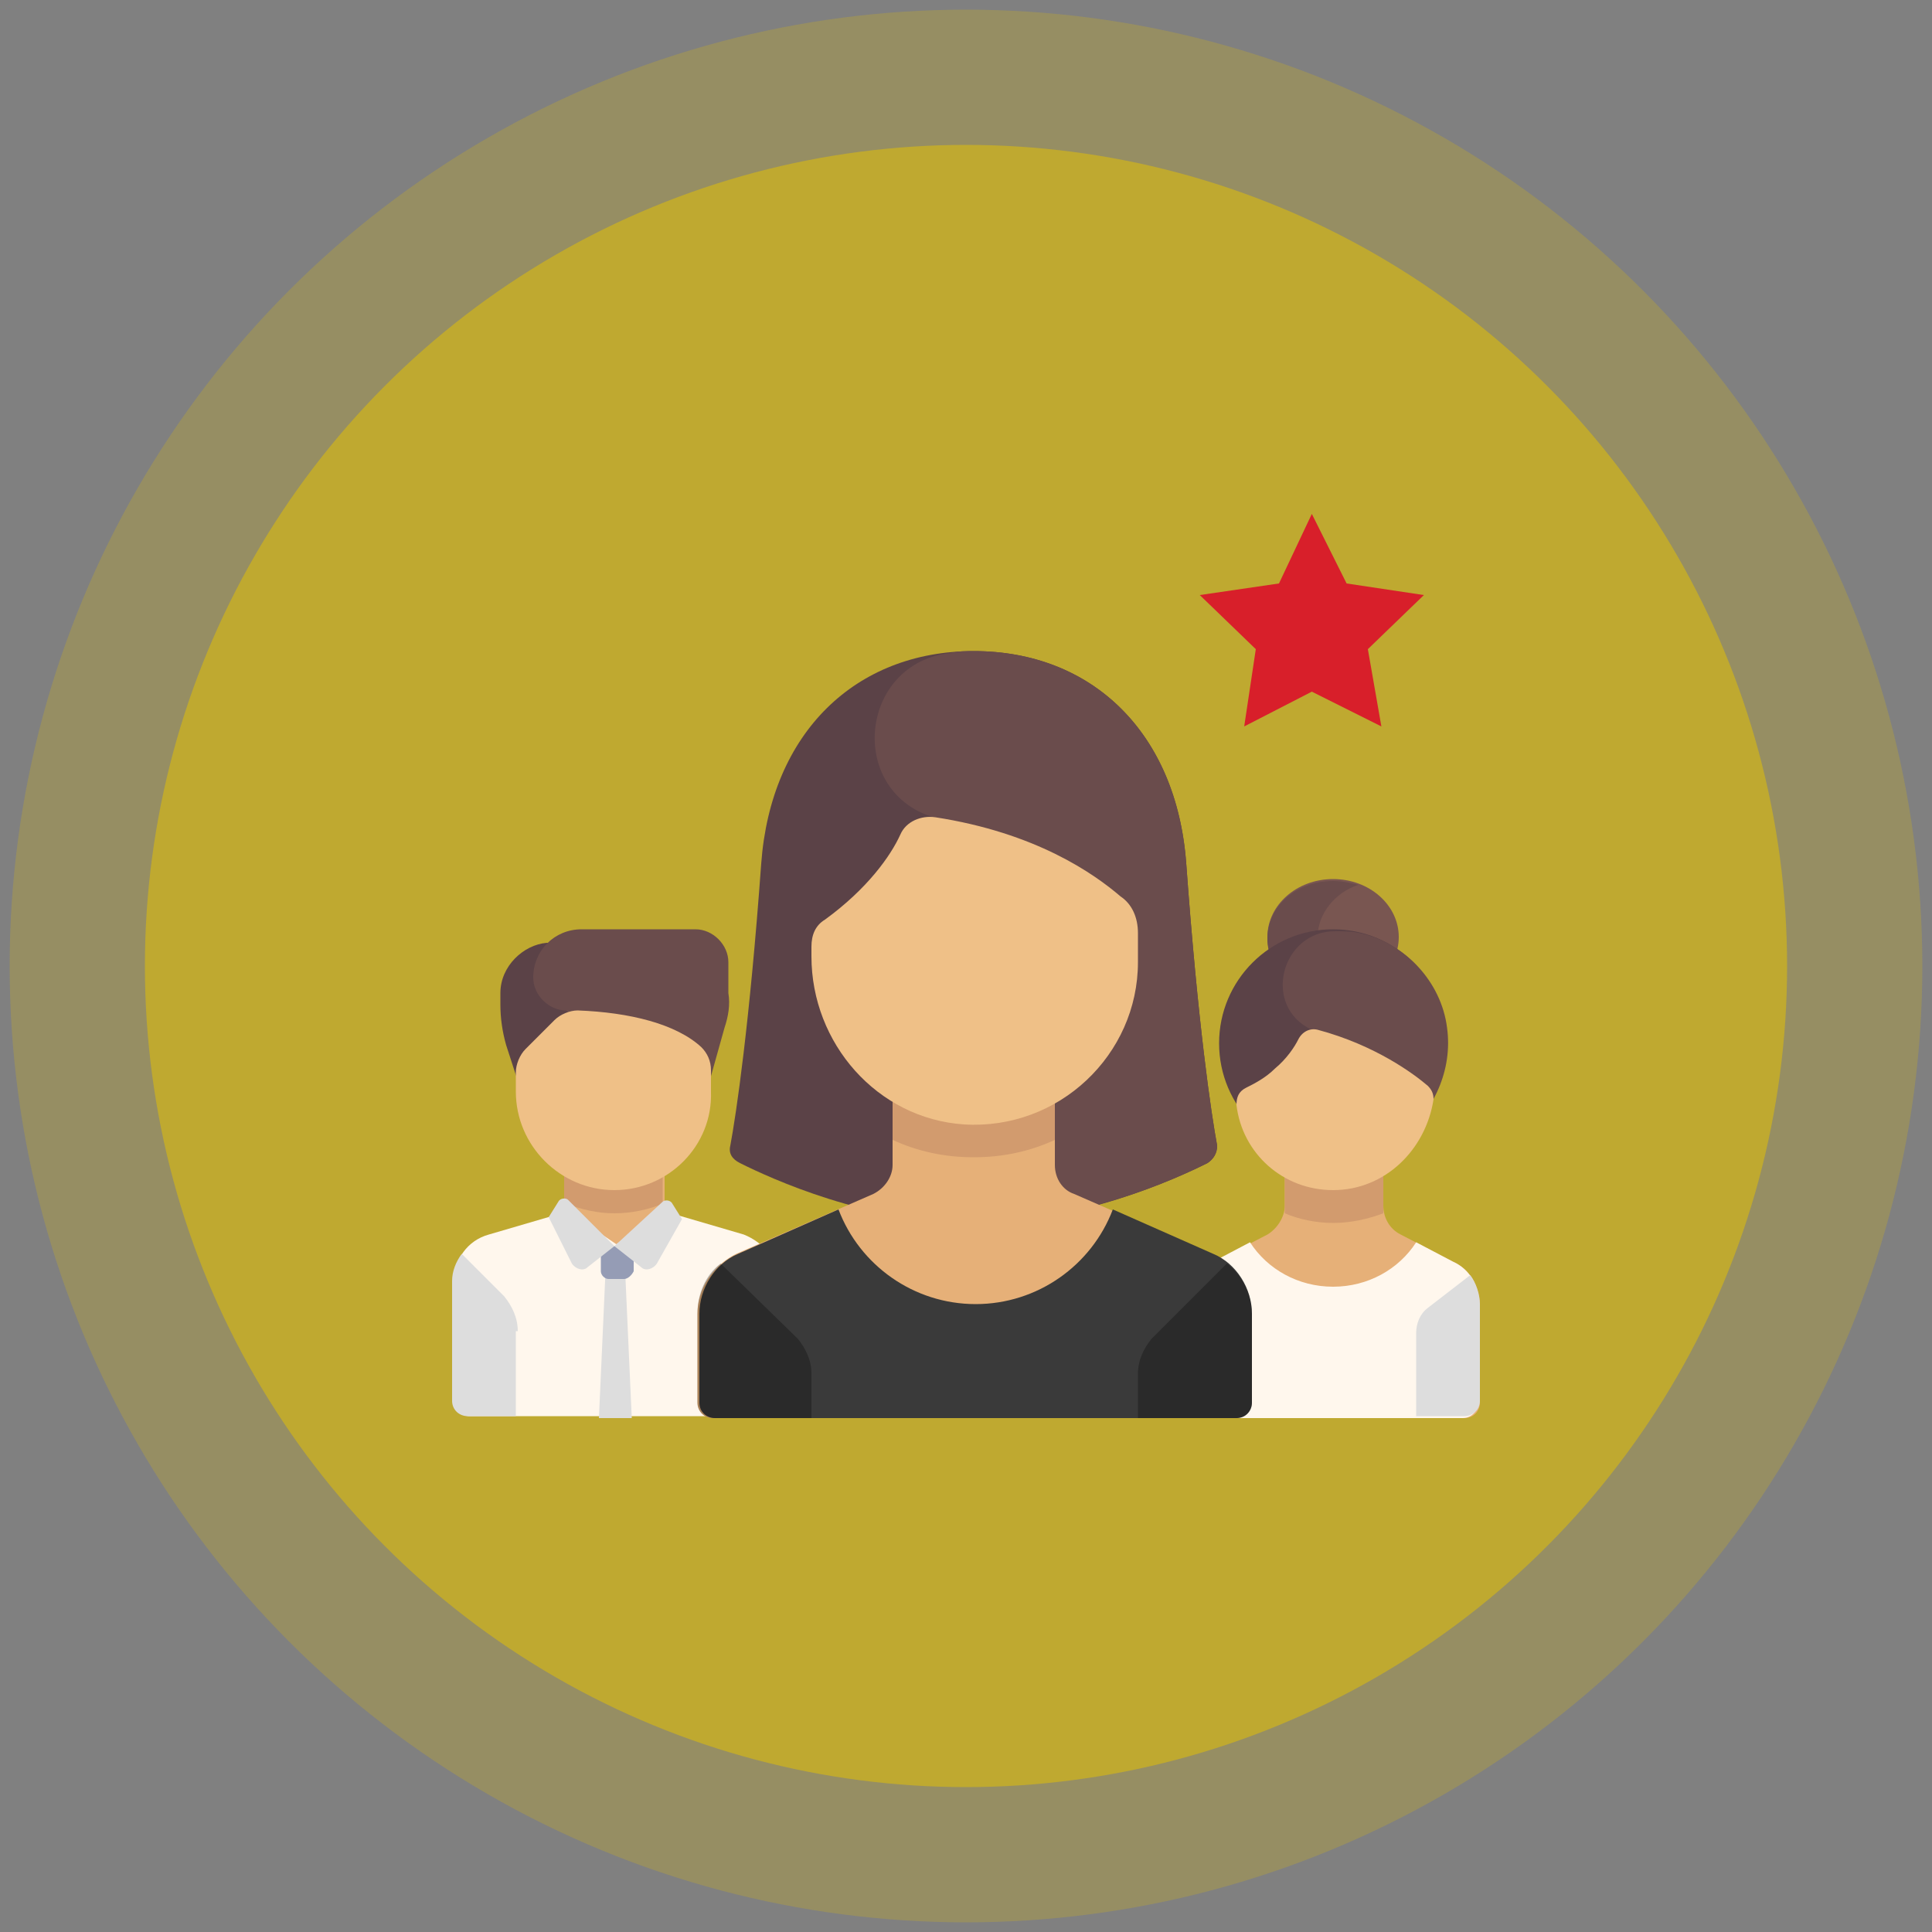 <?xml version="1.0" encoding="utf-8"?>
<!-- Generator: Adobe Illustrator 24.0.1, SVG Export Plug-In . SVG Version: 6.00 Build 0)  -->
<svg version="1.1" id="Layer_1" xmlns="http://www.w3.org/2000/svg" xmlns:xlink="http://www.w3.org/1999/xlink" x="0px" y="0px"
	 viewBox="0 0 100 100" style="enable-background:new 0 0 100 100;" xml:space="preserve">
<rect x="0" y="0" width="100" height="100" fill="#808080" stroke="none"/>
<style type="text/css">
	.st0{opacity:0.35;fill:#BFA930;}
	.st1{fill:#BFA930;}
	.st2{fill:#333333;}
	.st3{fill:#FFF7ED;}
	.st4{fill:#AD9431;}
	.st5{fill:#FEEA99;}
	.st6{fill:#F0542C;}
	.st7{fill:#A1C6E9;}
	.st8{clip-path:url(#SVGID_2_);fill:#C6C5CA;}
	.st9{clip-path:url(#SVGID_2_);fill:#333333;}
	.st10{fill:#2BACE2;}
	.st11{fill:#F2F2F2;}
	.st12{fill:#F6937A;}
	.st13{fill:#D81F2A;}
	.st14{fill:#FABAAB;}
	.st15{fill:#AB2823;}
	.st16{clip-path:url(#SVGID_4_);fill:#333333;}
	.st17{clip-path:url(#SVGID_4_);fill:#C6C5CA;}
	.st18{fill:#A8AAAD;}
	.st19{fill:#FFFFFF;}
	.st20{fill:#795651;}
	.st21{fill:#6A4C4C;}
	.st22{fill:#E6B078;}
	.st23{fill:#D29B6E;}
	.st24{fill:#5B4247;}
	.st25{fill:#EFC087;}
	.st26{fill:#DDDDDD;}
	.st27{fill:#959CB5;}
	.st28{fill:#3A3A3A;}
	.st29{opacity:0.28;}
	.st30{fill:#818285;}
	.st31{fill:#939598;}
	.st32{opacity:0.1;}
	.st33{fill:#231F20;}
	.st34{opacity:0.1;fill:#231F20;}
	.st35{fill:#EAB875;}
	.st36{fill:#FDD08C;}
	.st37{fill:#A2C8EA;}
	.st38{fill:#F3F3F3;}
	.st39{fill:#313C42;}
	.st40{opacity:0.1;fill:#010101;enable-background:new    ;}
	.st41{clip-path:url(#SVGID_6_);fill:#C6C5CA;}
	.st42{clip-path:url(#SVGID_6_);fill:#BFA930;}
	.st43{clip-path:url(#SVGID_8_);fill:#BFA930;}
	.st44{clip-path:url(#SVGID_8_);fill:#C6C5CA;}
	.st45{fill:#D6DCEC;}
	.st46{fill:#C8D0E2;}
	.st47{fill:#AFB9D2;}
	.st48{fill:#A48C31;}
	.st49{clip-path:url(#SVGID_10_);fill:#C6C5CA;}
	.st50{clip-path:url(#SVGID_10_);fill:#333333;}
	.st51{clip-path:url(#SVGID_12_);fill:#333333;}
	.st52{clip-path:url(#SVGID_12_);fill:#C6C5CA;}
</style>
<circle class="st0" cx="50" cy="50" r="49.5"/>
<g>
	<circle class="st1" cx="50" cy="50" r="42.5"/>
	<g>
		<g>
			<ellipse class="st20" cx="69" cy="48.5" rx="3.4" ry="3"/>
			<path class="st21" d="M68.2,48.5c0-1.2,0.9-2.3,2.1-2.7c-0.4-0.1-0.8-0.2-1.3-0.2c-1.9,0-3.4,1.3-3.4,3c0,1.6,1.5,3,3.4,3
				c0.4,0,0.9-0.1,1.3-0.2C69,50.8,68.2,49.7,68.2,48.5z"/>
			<path class="st22" d="M75.2,65.3l-2.7-1.4c-0.6-0.3-0.9-0.9-0.9-1.5l0-2.5h-5.1v2.5c0,0.6-0.4,1.2-0.9,1.5l-2.7,1.4
				c-0.9,0.4-1.4,1.3-1.4,2.3v5c0,0.5,0.4,0.8,0.8,0.8h13.5c0.5,0,0.8-0.4,0.8-0.8v-5C76.6,66.6,76.1,65.7,75.2,65.3z"/>
			<path class="st23" d="M69,63.3c0.9,0,1.8-0.2,2.6-0.5c0-0.1,0-0.2,0-0.3l0-2.5h-5.1v2.5c0,0.1,0,0.2,0,0.3
				C67.2,63.1,68.1,63.3,69,63.3z"/>
			<circle class="st24" cx="69" cy="54" r="5.9"/>
			<path class="st3" d="M75.2,65.3l-1.9-1c-0.9,1.4-2.5,2.3-4.3,2.3c-1.8,0-3.4-0.9-4.3-2.3l-1.9,1c-0.9,0.4-1.4,1.3-1.4,2.3v5
				c0,0.5,0.4,0.8,0.8,0.8h13.5c0.5,0,0.8-0.4,0.8-0.8v-5C76.6,66.6,76.1,65.7,75.2,65.3z"/>
			<path class="st21" d="M74.9,53.2c-0.3-2.4-2.2-4.4-4.5-4.9c-0.4-0.1-0.9-0.1-1.3-0.1c-2.8,0-3.8,3.9-1.2,5.1
				c0.1,0.1,0.2,0.1,0.2,0.1l2.9,5.3c0,0,0.8,0.1,1.6,0.1C74.2,57.5,75.2,55.4,74.9,53.2z"/>
			<path class="st25" d="M69,61.6L69,61.6c-2.6,0-4.7-1.9-5-4.4c0-0.4,0.1-0.7,0.5-0.9c0.4-0.2,1-0.5,1.5-1c0.6-0.5,1-1.1,1.2-1.5
				c0.2-0.4,0.6-0.6,1-0.5c3,0.8,5,2.3,5.7,2.9c0.2,0.2,0.3,0.4,0.3,0.7C73.8,59.5,71.7,61.6,69,61.6z"/>
			<path class="st26" d="M76.1,66c0.3,0.4,0.5,1,0.5,1.5v5c0,0.5-0.4,0.8-0.8,0.8h-2.5v-4.3c0-0.5,0.2-1,0.6-1.3L76.1,66z"/>
			<path class="st24" d="M25.9,51.4V52c0,0.7,0.1,1.4,0.3,2.1l1.3,4h2.5v-9.3h-1.7C27.1,48.9,25.9,50,25.9,51.4z"/>
			<path class="st21" d="M37.5,53.2l-1.4,5l-6.8-5.9c-0.9,0-1.7-0.8-1.7-1.7l0,0c0-1.4,1.1-2.5,2.5-2.5h5.9c0.9,0,1.7,0.8,1.7,1.7
				v1.6C37.8,52,37.7,52.6,37.5,53.2z"/>
			<rect x="29.3" y="60.7" class="st22" width="5.1" height="3.7"/>
			<path class="st23" d="M29.3,62.3c0.8,0.3,1.6,0.5,2.5,0.5c0.9,0,1.8-0.2,2.5-0.5v-1.6h-5.1V62.3z"/>
			<path class="st3" d="M38.5,63.9l-4.1-1.2l-2.5,1.7l-2.5-1.7l-4.1,1.2c-1.1,0.3-1.8,1.3-1.8,2.4v6.2c0,0.5,0.4,0.8,0.8,0.8h15.2
				c0.5,0,0.8-0.4,0.8-0.8v-6.2C40.3,65.2,39.5,64.3,38.5,63.9z"/>
			<polygon class="st26" points="32.7,73.4 31,73.4 31.4,64.5 32.3,64.5 			"/>
			<path class="st25" d="M31.8,61.6L31.8,61.6c-2.8,0-5.1-2.3-5.1-5.1v-1c0-0.4,0.2-0.9,0.5-1.2l1.5-1.5c0.3-0.3,0.8-0.5,1.2-0.5
				c2.7,0.1,5.1,0.7,6.4,1.9c0.3,0.3,0.5,0.7,0.5,1.2v1.1C36.9,59.3,34.6,61.6,31.8,61.6z"/>
			<path class="st26" d="M26.8,68.9c0-0.7-0.3-1.3-0.7-1.8l-2.2-2.2c-0.3,0.4-0.5,0.9-0.5,1.4v6.2c0,0.5,0.4,0.8,0.8,0.8h2.5V68.9z"
				/>
			<path class="st27" d="M32.3,66.2h-0.8c-0.2,0-0.4-0.2-0.4-0.4v-1.3h1.7v1.3C32.7,66,32.5,66.2,32.3,66.2z"/>
			<g>
				<path class="st26" d="M31.8,64.5l-1.4,1.1c-0.2,0.2-0.6,0.1-0.8-0.2L28.4,63l0.5-0.8c0.1-0.2,0.4-0.2,0.5-0.1L31.8,64.5z"/>
				<path class="st26" d="M31.8,64.5l1.4,1.1c0.2,0.2,0.6,0.1,0.8-0.2l1.3-2.3l-0.5-0.8c-0.1-0.2-0.4-0.2-0.5-0.1L31.8,64.5z"/>
			</g>
			<path class="st24" d="M50.4,63.3c5.5,0,10.5-2.3,12.1-3.1c0.3-0.2,0.5-0.5,0.5-0.9c-0.3-1.6-1-6.3-1.6-14.6
				c-0.5-6.8-4.9-11-11-11s-10.5,4.2-11,11c-0.6,8.3-1.3,13-1.6,14.6c-0.1,0.4,0.1,0.7,0.5,0.9C39.9,61,44.9,63.3,50.4,63.3z"/>
			<path class="st21" d="M62.5,60.2c0.3-0.2,0.5-0.5,0.5-0.9c-0.3-1.6-1-6.3-1.6-14.6c-0.5-6.8-4.9-11-11-11c-0.4,0-0.8,0-1.2,0.1
				c-4.7,0.5-5.4,7.1-0.9,8.5c0.1,0,0.1,0,0.1,0l1.7,20.9c0,0,0,0,0,0C55.7,63.4,60.9,61,62.5,60.2z"/>
			<path class="st22" d="M36.1,72.6V68c0-1.3,0.8-2.5,2-3.1l7.1-3.1c0.6-0.3,1-0.9,1-1.5v-3.7h8.4v3.7c0,0.7,0.4,1.3,1,1.5l7.1,3.1
				c1.2,0.5,2,1.8,2,3.1v4.6c0,0.5-0.4,0.8-0.8,0.8h-27C36.4,73.4,36.1,73,36.1,72.6z"/>
			<path class="st28" d="M62.8,64.9l-5.2-2.3c-1.1,2.9-3.9,4.9-7.1,4.9c-3.2,0-6-2-7.1-4.9l-5.2,2.3c-1.2,0.5-2,1.8-2,3.1v4.6
				c0,0.5,0.4,0.8,0.8,0.8h27c0.5,0,0.8-0.4,0.8-0.8V68C64.8,66.7,64,65.4,62.8,64.9z"/>
			<path class="st23" d="M46.2,59c1.3,0.6,2.7,0.9,4.2,0.9s2.9-0.3,4.2-0.9v-2.4h-8.4V59L46.2,59z"/>
			<path class="st25" d="M58,46.4c-1.4-1.2-4.4-3.3-9.6-4.1c-0.7-0.1-1.5,0.2-1.8,0.9c-0.5,1.1-1.7,2.8-3.9,4.4
				C42.2,47.9,42,48.4,42,49v0.5c0,4.5,3.4,8.4,7.9,8.7c4.9,0.3,9-3.6,9-8.4v-1.5C58.9,47.5,58.6,46.8,58,46.4z"/>
			<g>
				<path class="st29" d="M37.3,65.4C36.5,66,36.1,67,36.1,68v4.6c0,0.5,0.4,0.8,0.8,0.8H42v-2.3c0-0.7-0.3-1.3-0.7-1.8L37.3,65.4z"
					/>
				<path class="st29" d="M63.5,65.4c0.8,0.6,1.3,1.6,1.3,2.6v4.6c0,0.5-0.4,0.8-0.8,0.8h-5.1v-2.3c0-0.7,0.3-1.3,0.7-1.8L63.5,65.4
					z"/>
			</g>
		</g>
		<polygon class="st13" points="67.9,26.6 69.7,30.2 73.7,30.8 70.8,33.6 71.5,37.6 67.9,35.8 64.4,37.6 65,33.6 62.1,30.8 
			66.2,30.2 		"/>
	</g>
</g>
</svg>

